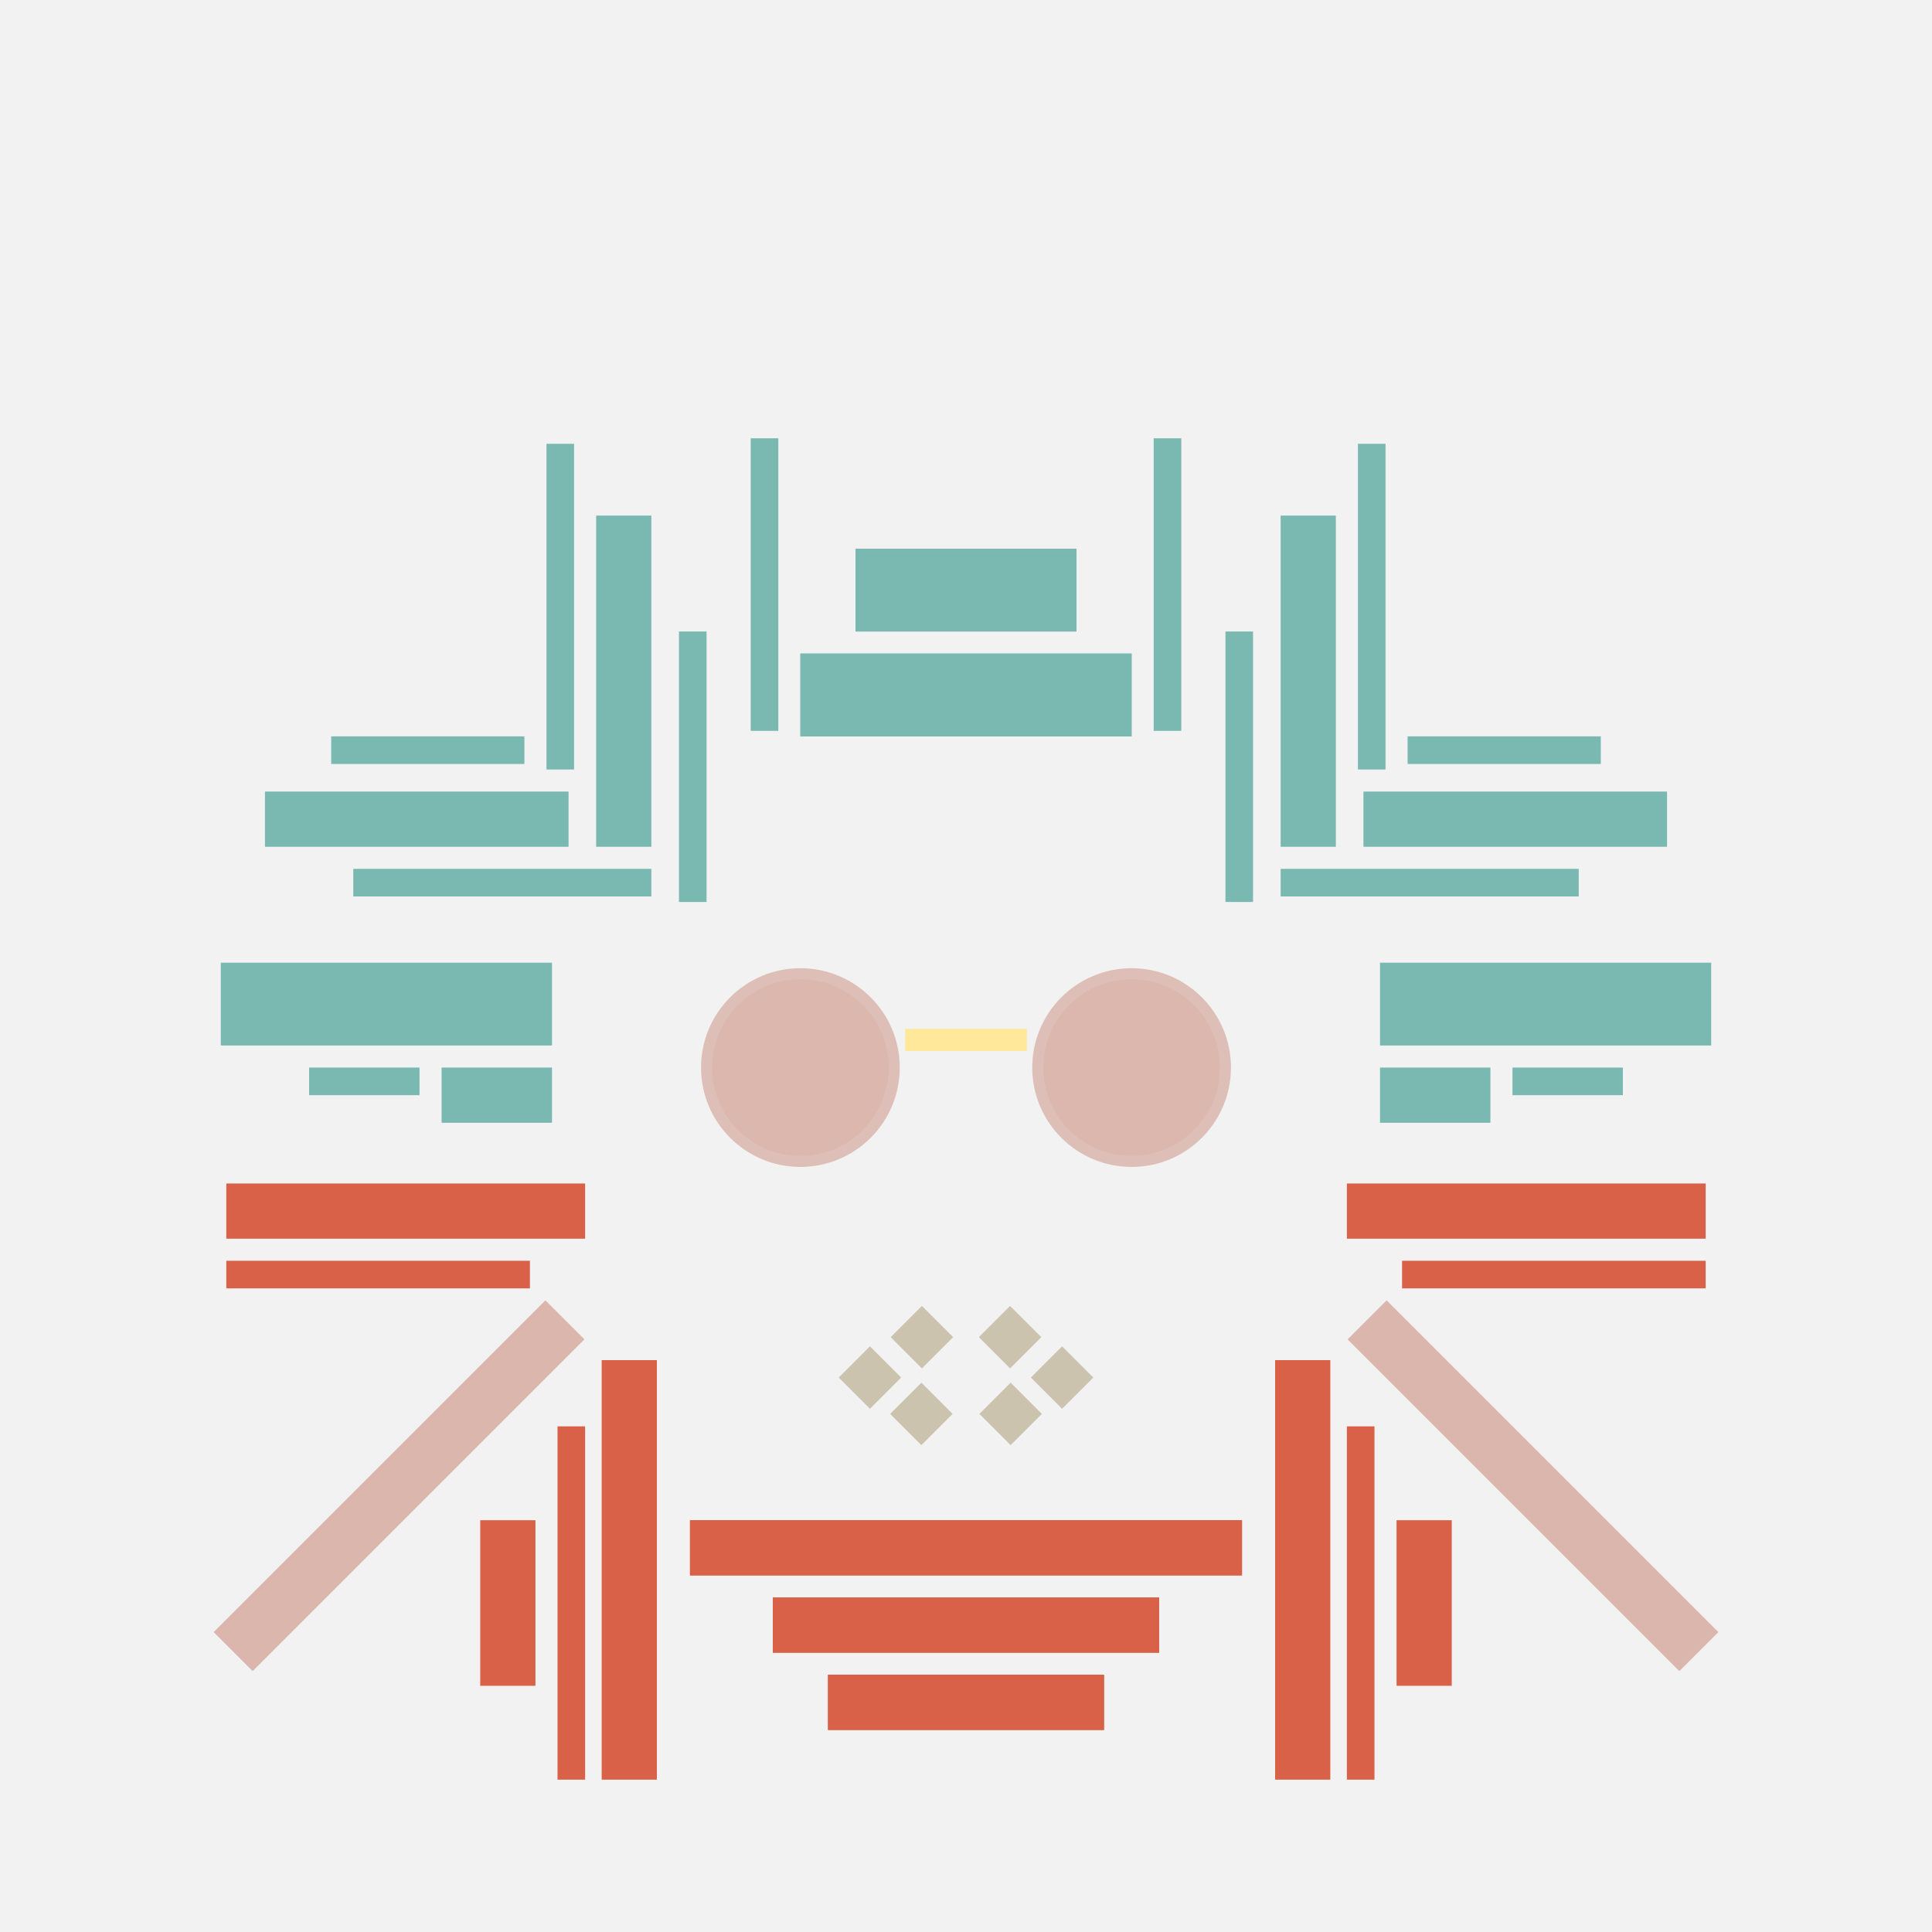 <svg xmlns='http://www.w3.org/2000/svg' preserveAspectRatio='xMinYMin meet' viewBox='0 0 350 350'> <filter id='neon' y='-2' x='-1' width='350' height='350'><feDropShadow flood-color='#8A795D' dx='0' dy='6' flood-opacity='0.65' stdDeviation='2.5' result='shadow'/><feOffset in='StrokePaint' dx='0' dy='2.4' result='offStrPnt'/><feFlood flood-color='#4A4132' flood-opacity='2' result='flood1' /><feOffset in='SourceGraphic' dx='0' dy='2' result='offFlood'/><feOffset in='SourceGraphic' dx='0' dy='9' result='offShadow'/><feComposite in='flood1' in2='offFlood' operator='in'  result='cmpFlood' /><feComposite in='shadow' in2='offShadow' operator='in' result='cmpSha' /><feGaussianBlur in='offStrPnt' stdDeviation='1' result='bStrokeP'/><feGaussianBlur in='cmpFlood' stdDeviation='0.6' result='bFlood'/><feGaussianBlur in='cmpSha' stdDeviation='0.6' result='bShadow'/><feMerge><feMergeNode in='bStrokeP'/><feMergeNode in='bshadow'/><feMergeNode in='bFlood'/><feMergeNode in='SourceGraphic'/></feMerge></filter>  <rect width='100%'  height='100%' fill='#F2F2F2'/> <g filter='url(#neon)' ><rect x='41 ' y= '201' width='65 ' height=  '10 '  fill= '#D86148' /><rect x='41 ' y= '215' width='55 ' height=  '5  '  fill= '#D86148' /><rect x='109' y= '233' width='10 ' height=  '76 '  fill= '#D86148' /><rect x='101' y= '245' width='5  ' height=  '64 '  fill= '#D86148' /><rect x='87 ' y= '262' width='10 ' height=  '30 '  fill= '#D86148' /><rect x='125' y= '262' width='100' height=  '10 '  fill= '#D86148' /><rect x='140' y= '276' width='70 ' height=  '10 '  fill= '#D86148' /><rect x='150' y= '290' width='50 ' height=  '10 '  fill= '#D86148' /><rect x='30 ' y= '251' width='85 ' height=  '10 '  fill= '#DBB6AD' transform = '  translate( -160   , 126 ) rotate ( -45)'  /><rect x='41 ' y= '201' width='65 ' height=  '10 '  fill= '#D86148' transform= 'scale(-1,1) translate(-350,0)'/><rect x='41 ' y= '215' width='55 ' height=  '5  '  fill= '#D86148' transform= 'scale(-1,1) translate(-350,0)'/><rect x='109' y= '233' width='10 ' height=  '76 '  fill= '#D86148' transform= 'scale(-1,1) translate(-350,0)'/><rect x='101' y= '245' width='5  ' height=  '64 '  fill= '#D86148' transform= 'scale(-1,1) translate(-350,0)'/><rect x='87 ' y= '262' width='10 ' height=  '30 '  fill= '#D86148' transform= 'scale(-1,1) translate(-350,0)'/><rect x='125' y= '262' width='100' height=  '10 '  fill= '#D86148' transform= 'scale(-1,1) translate(-350,0)'/><rect x='140' y= '276' width='70 ' height=  '10 '  fill= '#D86148' transform= 'scale(-1,1) translate(-350,0)'/><rect x='150' y= '290' width='50 ' height=  '10 '  fill= '#D86148' transform= 'scale(-1,1) translate(-350,0)'/><rect x='30 ' y= '251' width='85 ' height=  '10 '  fill= '#DBB6AD' transform = ' scale(-1,1)  translate(-350,0) translate( -160   , 126 ) rotate ( -45)'  /><rect x='40 ' y= '161' width='60 ' height=  '15 '  fill= '#7AB8B2' /><rect x='56 ' y= '180' width='20 ' height=  '5  '  fill= '#7AB8B2' /><rect x='80 ' y= '180' width='20 ' height=  '10 '  fill= '#7AB8B2' /><rect x='60 ' y= '120' width='35 ' height=  '5  '  fill= '#7AB8B2' /><rect x='48 ' y= '130' width='55 ' height=  '10 '  fill= '#7AB8B2' /><rect x='64 ' y= '144' width='54 ' height=  '5  '  fill= '#7AB8B2' /><rect x='123' y= '101' width='5  ' height=  '49 '  fill= '#7AB8B2' /><rect x='108' y= '80 ' width='10 ' height=  '60 '  fill= '#7AB8B2' /><rect x='99 ' y= '67 ' width='5  ' height=  '59 '  fill= '#7AB8B2' /><rect x='136' y= '66 ' width='5  ' height=  '53 '  fill= '#7AB8B2' /><rect x='155' y= '86 ' width='40 ' height=  '15 '  fill= '#7AB8B2' /><rect x='145' y= '105' width='60 ' height=  '15 '  fill= '#7AB8B2' /><rect x='40 ' y= '161' width='60 ' height=  '15 '  fill= '#7AB8B2' transform= 'scale(-1,1) translate(-350,0)'/><rect x='56 ' y= '180' width='20 ' height=  '5  '  fill= '#7AB8B2' transform= 'scale(-1,1) translate(-350,0)'/><rect x='80 ' y= '180' width='20 ' height=  '10 '  fill= '#7AB8B2' transform= 'scale(-1,1) translate(-350,0)'/><rect x='60 ' y= '120' width='35 ' height=  '5  '  fill= '#7AB8B2' transform= 'scale(-1,1) translate(-350,0)'/><rect x='48 ' y= '130' width='55 ' height=  '10 '  fill= '#7AB8B2' transform= 'scale(-1,1) translate(-350,0)'/><rect x='64 ' y= '144' width='54 ' height=  '5  '  fill= '#7AB8B2' transform= 'scale(-1,1) translate(-350,0)'/><rect x='123' y= '101' width='5  ' height=  '49 '  fill= '#7AB8B2' transform= 'scale(-1,1) translate(-350,0)'/><rect x='108' y= '80 ' width='10 ' height=  '60 '  fill= '#7AB8B2' transform= 'scale(-1,1) translate(-350,0)'/><rect x='99 ' y= '67 ' width='5  ' height=  '59 '  fill= '#7AB8B2' transform= 'scale(-1,1) translate(-350,0)'/><rect x='136' y= '66 ' width='5  ' height=  '53 '  fill= '#7AB8B2' transform= 'scale(-1,1) translate(-350,0)'/><rect x='155' y= '86 ' width='40 ' height=  '15 '  fill= '#7AB8B2' transform= 'scale(-1,1) translate(-350,0)'/><rect x='145' y= '105' width='60 ' height=  '15 '  fill= '#7AB8B2' transform= 'scale(-1,1) translate(-350,0)'/><rect x='163' y= '239' width='8  ' height=  '8  '  fill= '#CCC3AF' transform = '  translate( -123   , 189 ) rotate ( -45)'  /><rect x='163' y= '225' width='8  ' height=  '8  '  fill= '#CCC3AF' transform = '  translate( -113   , 185 ) rotate ( -45)'  /><rect x='154' y= '232' width='8  ' height=  '8  '  fill= '#CCC3AF' transform = '  translate( -121   , 181 ) rotate ( -45)'  /><rect x='163' y= '239' width='8  ' height=  '8  '  fill= '#CCC3AF' transform = ' scale(-1,1)  translate(-350,0) translate( -123   , 189 ) rotate ( -45)'  /><rect x='163' y= '225' width='8  ' height=  '8  '  fill= '#CCC3AF' transform = ' scale(-1,1)  translate(-350,0) translate( -113   , 185 ) rotate ( -45)'  /><rect x='154' y= '232' width='8  ' height=  '8  '  fill= '#CCC3AF' transform = ' scale(-1,1)  translate(-350,0) translate( -121   , 181 ) rotate ( -45)'  /></g><g fill-opacity='0.85'><rect x='164' y= '173' width='22 ' height=  '4  '  fill= '#FFE898' filter='url(#neon)'  /><circle cx='145' cy='180' r ='18 '  fill= '#DBB6AD' filter='url(#neon)'  /><circle cx='145' cy='180' r ='16 '  fill= '#DBB6AD' filter='url(#neon)'  /><rect x='164' y= '173' width='22 ' height=  '4  '  fill= '#FFE898' filter='url(#neon)'  transform= 'scale(-1,1) translate(-350,0)'/><circle cx='145' cy='180' r ='18 '  fill= '#DBB6AD' filter='url(#neon)'  transform= 'scale(-1,1) translate(-350,0)'/><circle cx='145' cy='180' r ='16 '  fill= '#DBB6AD' filter='url(#neon)'  transform= 'scale(-1,1) translate(-350,0)'/></g></svg>